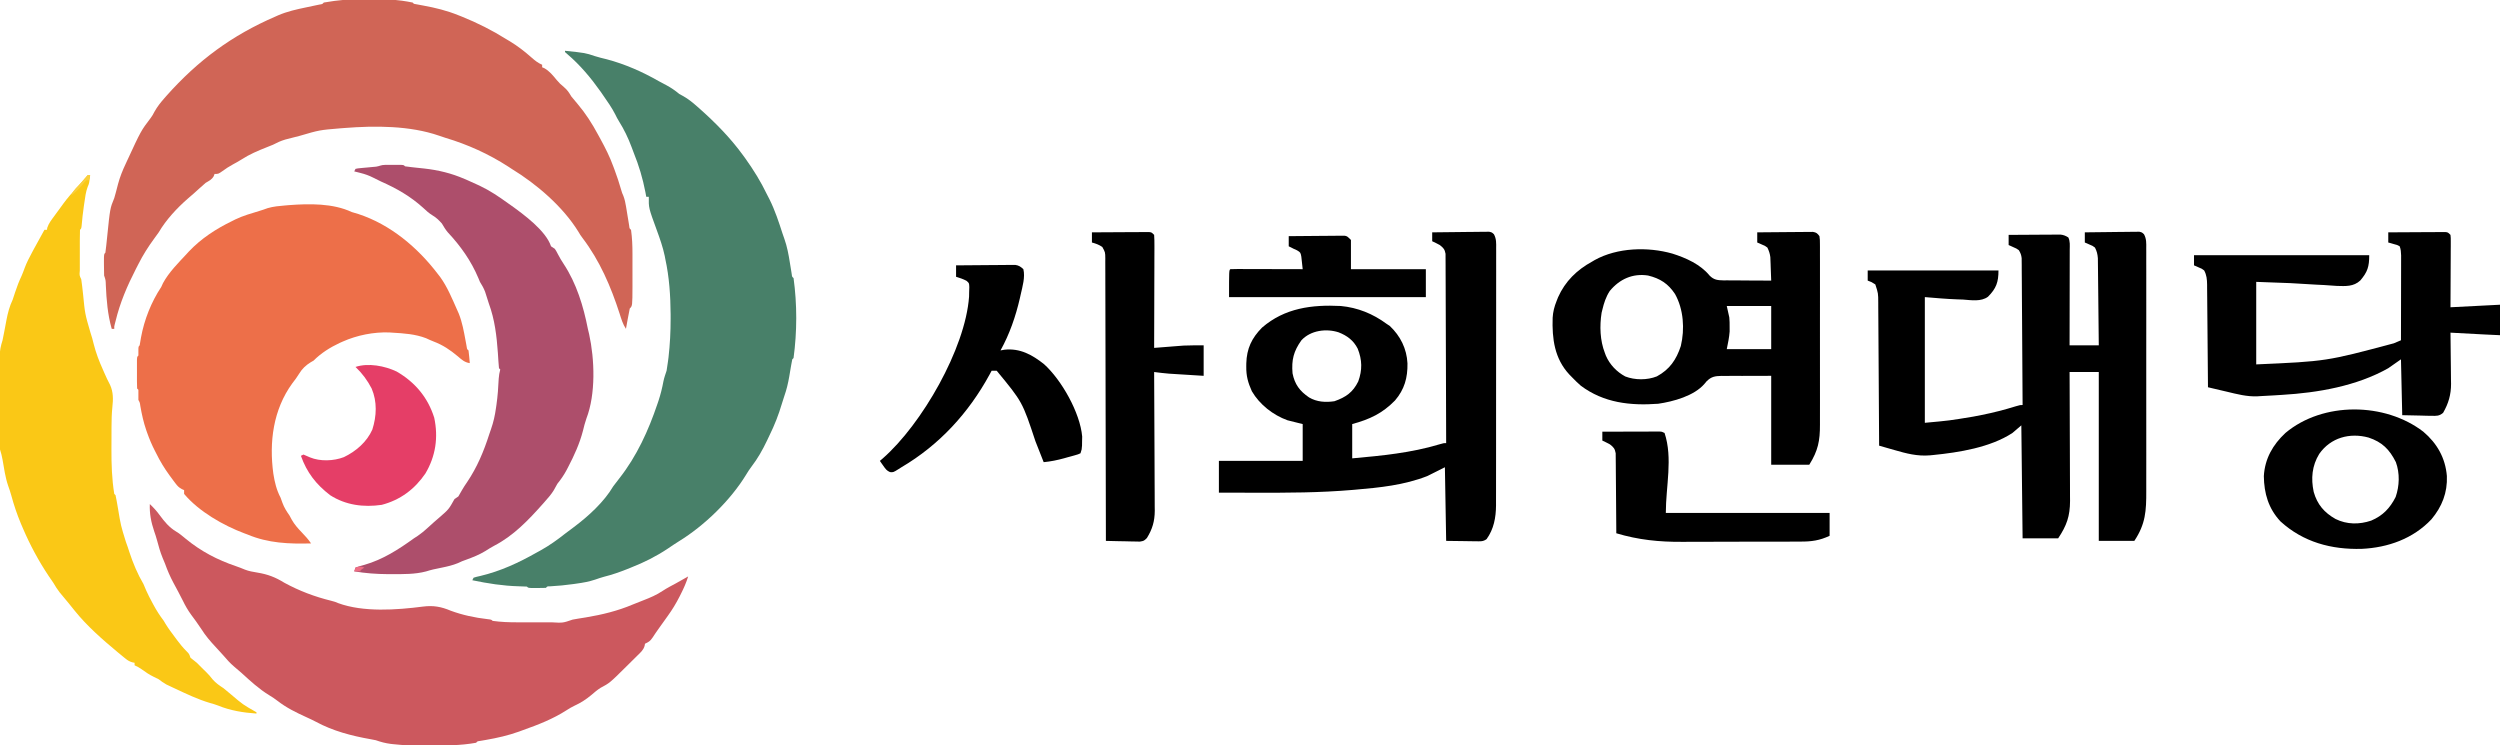 <?xml version="1.0" encoding="UTF-8"?>
<svg version="1.1" xmlns="http://www.w3.org/2000/svg" width="1969" height="587">
<path d="M0 0 C0.33 0.33 0.66 0.66 1 1 C3.456 1.496 5.907 1.948 8.375 2.375 C17.883 4.092 27.032 6.363 36 10 C37.286 10.505 37.286 10.505 38.598 11.02 C50.91 15.974 62.771 21.925 74 29 C74.856 29.508 75.712 30.016 76.594 30.539 C82.757 34.276 88.197 38.508 93.585 43.268 C96.254 45.612 98.705 47.626 102 49 C102 49.66 102 50.32 102 51 C102.835 51.34 102.835 51.34 103.688 51.688 C107.747 53.991 110.519 57.408 113.438 61 C115.343 63.231 116.878 64.793 119.125 66.562 C121.989 68.991 123.101 70.828 125 74 C126.575 75.941 128.182 77.856 129.812 79.75 C136.231 87.326 141.319 95.269 146 104 C146.649 105.184 147.299 106.367 147.949 107.551 C151.772 114.554 155.285 121.481 158 129 C158.336 129.892 158.673 130.784 159.02 131.703 C160.989 136.985 162.747 142.288 164.289 147.711 C164.967 150.03 164.967 150.03 165.98 152.3 C167.02 155.053 167.565 157.583 168.035 160.484 C168.205 161.501 168.374 162.519 168.549 163.566 C168.718 164.617 168.888 165.668 169.062 166.75 C169.404 168.85 169.749 170.949 170.098 173.047 C170.247 173.973 170.397 174.9 170.551 175.854 C170.79 177.972 170.79 177.972 172 179 C172.893 185.35 173.148 191.564 173.133 197.969 C173.134 199.349 173.134 199.349 173.136 200.758 C173.136 202.691 173.135 204.623 173.13 206.556 C173.125 209.492 173.13 212.428 173.137 215.363 C173.136 217.253 173.135 219.142 173.133 221.031 C173.135 221.897 173.137 222.763 173.139 223.655 C173.081 238.919 173.081 238.919 171 241 C170.437 243.685 169.919 246.363 169.438 249.062 C169.299 249.821 169.16 250.58 169.018 251.361 C168.675 253.24 168.337 255.12 168 257 C165.489 253.234 164.366 249.274 163 245 C156.142 223.715 147.367 203.312 133.762 185.402 C132 183 132 183 130.59 180.582 C118.374 160.742 97.655 142.994 78 131 C77.085 130.398 76.17 129.796 75.227 129.176 C59.986 119.316 43.291 111.773 25.915 106.588 C24.187 106.057 22.478 105.462 20.773 104.859 C-2.304 96.869 -29.595 96.93 -53.688 98.812 C-54.814 98.9 -55.941 98.988 -57.102 99.078 C-73.399 100.43 -73.399 100.43 -89 105 C-92.758 106.019 -96.531 106.961 -100.309 107.902 C-103.826 108.948 -106.765 110.293 -110 112 C-111.595 112.667 -113.199 113.314 -114.812 113.938 C-121.881 116.735 -128.577 119.562 -134.965 123.715 C-137.119 125.075 -139.321 126.29 -141.562 127.5 C-144.502 129.099 -147.195 130.81 -149.875 132.812 C-153 135 -153 135 -156 135 C-156.227 135.598 -156.454 136.196 -156.688 136.812 C-158.358 139.596 -160.224 140.337 -163 142 C-164.637 143.378 -166.241 144.798 -167.812 146.25 C-170.808 149.002 -173.819 151.701 -176.938 154.312 C-185.614 161.86 -194.191 171.09 -200 181 C-201.165 182.624 -202.33 184.247 -203.514 185.857 C-208.26 192.319 -212.39 198.826 -216 206 C-216.643 207.249 -217.286 208.498 -217.93 209.746 C-224.79 223.152 -230.485 236.329 -234 251 C-234.2 251.761 -234.4 252.521 -234.605 253.305 C-235.076 255.035 -235.076 255.035 -235 257 C-235.66 257 -236.32 257 -237 257 C-240.215 245.746 -241.157 234.107 -241.658 222.459 C-241.771 218.602 -241.771 218.602 -243 215 C-243.098 212.136 -243.139 209.301 -243.125 206.438 C-243.129 205.644 -243.133 204.851 -243.137 204.033 C-243.127 198.127 -243.127 198.127 -242 197 C-241.724 195.134 -241.508 193.259 -241.316 191.383 C-241.193 190.218 -241.07 189.052 -240.943 187.852 C-240.818 186.622 -240.692 185.392 -240.562 184.125 C-238.302 162.026 -238.302 162.026 -235 154 C-234.592 152.638 -234.208 151.268 -233.852 149.891 C-233.65 149.135 -233.449 148.38 -233.242 147.602 C-232.835 146.05 -232.431 144.498 -232.031 142.945 C-230.531 137.343 -228.477 132.238 -226 127 C-225.617 126.17 -225.234 125.341 -224.839 124.486 C-213.956 100.97 -213.956 100.97 -206.273 90.863 C-204.828 88.813 -204.828 88.813 -203.191 85.707 C-201.029 81.892 -198.451 78.663 -195.562 75.375 C-195.014 74.748 -194.465 74.121 -193.9 73.476 C-169.071 45.569 -142.338 25.824 -108 11 C-106.972 10.539 -106.972 10.539 -105.924 10.07 C-98.784 7.013 -91.525 5.382 -83.938 3.812 C-81.508 3.301 -79.08 2.787 -76.652 2.27 C-75.59 2.049 -74.528 1.828 -73.433 1.601 C-71.067 1.239 -71.067 1.239 -70 0 C-48.206 -3.813 -21.75 -4.441 0 0 Z " fill="#D06556" transform="translate(325,2)"/>
<path d="M0 0 C16.072 1.695 16.072 1.695 23.418 4.168 C26.536 5.173 29.692 5.911 32.875 6.688 C47.379 10.534 61 16.564 74 24 C75.999 25.065 77.999 26.127 80 27.188 C83.658 29.18 86.794 31.329 90 34 C91.06 34.581 92.119 35.163 93.211 35.762 C97.162 37.993 100.48 40.694 103.875 43.688 C104.512 44.246 105.149 44.805 105.806 45.381 C118.397 56.573 130.068 68.373 140 82 C140.652 82.892 141.305 83.784 141.977 84.703 C148.43 93.744 154.2 102.981 159 113 C159.686 114.334 160.374 115.667 161.062 117 C165.377 125.681 168.386 134.852 171.356 144.059 C171.799 145.395 172.264 146.724 172.745 148.046 C174.965 154.262 176.094 160.492 177.125 167 C177.457 169.063 177.793 171.126 178.133 173.188 C178.348 174.539 178.348 174.539 178.567 175.918 C178.797 177.98 178.797 177.98 180 179 C182.85 199.678 182.81 221.314 180 242 C179.67 242.33 179.34 242.66 179 243 C178.669 244.523 178.389 246.057 178.133 247.594 C177.969 248.542 177.805 249.491 177.637 250.469 C177.301 252.458 176.968 254.447 176.637 256.438 C175.711 261.777 174.55 266.81 172.736 271.918 C172.033 273.906 171.415 275.898 170.824 277.922 C168.222 286.686 165.067 294.789 161 303 C160.372 304.325 159.746 305.65 159.121 306.977 C155.584 314.383 151.818 321.086 146.797 327.625 C145.228 329.698 143.879 331.763 142.562 334 C130.235 354.15 109.768 373.99 89.816 386.25 C86.821 388.111 83.914 390.077 81 392.062 C71.775 398.22 62.309 402.941 52 407 C50.924 407.434 49.847 407.869 48.738 408.316 C42.837 410.656 36.991 412.696 30.828 414.227 C28.422 414.885 26.13 415.654 23.781 416.484 C18.991 418.099 14.247 418.936 9.25 419.625 C8.384 419.751 7.518 419.876 6.626 420.005 C0.504 420.866 -5.587 421.46 -11.762 421.789 C-13.97 421.757 -13.97 421.757 -15 423 C-17.332 423.099 -19.666 423.13 -22 423.125 C-23.279 423.128 -24.558 423.13 -25.875 423.133 C-29 423 -29 423 -30 422 C-32.146 421.904 -34.293 421.815 -36.441 421.76 C-48.91 421.433 -60.807 419.54 -73 417 C-72.67 416.34 -72.34 415.68 -72 415 C-69.699 414.289 -69.699 414.289 -66.688 413.625 C-50.639 409.802 -36.292 403.119 -22 395 C-21.047 394.479 -20.095 393.958 -19.113 393.422 C-12.249 389.582 -6.098 385.204 0.047 380.332 C2.33 378.529 4.632 376.812 7 375.125 C18.434 366.556 30.731 355.348 38 343 C39.625 340.833 41.263 338.69 42.938 336.562 C56.526 319.266 65.746 299.005 72.75 278.25 C73.044 277.387 73.337 276.524 73.64 275.635 C75.322 270.541 76.564 265.511 77.54 260.237 C78.122 257.405 79.084 254.74 80 252 C80.411 249.655 80.762 247.299 81.062 244.938 C81.296 243.157 81.296 243.157 81.535 241.34 C82.679 231.258 83.195 221.206 83.188 211.062 C83.187 209.902 83.186 208.741 83.185 207.545 C83.083 192.963 82.128 178.275 79 164 C78.774 162.797 78.774 162.797 78.543 161.57 C77.067 154.584 74.673 147.785 72.215 141.09 C65.86 123.72 65.86 123.72 66 115 C65.34 115 64.68 115 64 115 C63.671 113.221 63.671 113.221 63.336 111.406 C61.212 100.396 58.212 90.389 54 80 C53.472 78.607 52.949 77.212 52.43 75.816 C49.737 68.595 46.557 62.002 42.465 55.457 C41 53 41 53 39.547 50.055 C36.85 44.728 33.382 39.91 30 35 C29.07 33.648 29.07 33.648 28.121 32.27 C20.421 21.386 11.934 11.223 1.766 2.574 C0.892 1.795 0.892 1.795 0 1 C0 0.67 0 0.34 0 0 Z " fill="#488069" transform="translate(445,40)"/>
<path d="M0 0 C1.748 0.528 3.498 1.048 5.25 1.562 C30.593 9.883 52.04 27.996 68 49 C68.535 49.684 69.07 50.369 69.621 51.074 C75.317 58.931 79.07 68.174 83 77 C83.437 77.981 83.874 78.962 84.324 79.973 C87.085 86.857 88.348 94.094 89.695 101.361 C89.851 102.204 90.007 103.046 90.168 103.914 C90.305 104.677 90.442 105.439 90.583 106.225 C90.839 108.015 90.839 108.015 92 109 C92.233 110.682 92.413 112.371 92.562 114.062 C92.688 115.441 92.688 115.441 92.816 116.848 C92.877 117.558 92.938 118.268 93 119 C88.938 118.437 86.684 116.305 83.625 113.688 C77.465 108.545 71.939 104.788 64.438 101.941 C62.444 101.171 60.495 100.288 58.562 99.375 C50.12 96.116 40.971 95.511 32 95 C30.838 94.919 30.838 94.919 29.652 94.836 C17.408 94.374 4.15 97.022 -7 102 C-8.255 102.555 -8.255 102.555 -9.535 103.121 C-17.046 106.662 -24.137 111.087 -30 117 C-30.784 117.454 -31.567 117.907 -32.375 118.375 C-36.196 120.74 -39.097 123.493 -41.414 127.359 C-43.025 130.041 -44.829 132.408 -46.75 134.875 C-61.847 155.633 -65.131 181.179 -61.702 206.171 C-60.627 212.921 -59.208 218.904 -56 225 C-55.496 226.324 -55.013 227.657 -54.562 229 C-53.199 232.744 -51.296 235.73 -49 239 C-48.413 240.087 -47.827 241.173 -47.223 242.293 C-45.068 246.101 -42.399 249.113 -39.375 252.25 C-36.7 255.065 -34.164 257.754 -32 261 C-49.398 261.463 -65.766 260.838 -82 254 C-82.802 253.704 -83.604 253.407 -84.43 253.102 C-101.039 246.893 -120.44 235.827 -132 222 C-132 221.01 -132 220.02 -132 219 C-132.602 218.738 -133.204 218.476 -133.825 218.207 C-136.146 216.919 -137.221 215.797 -138.805 213.691 C-139.303 213.032 -139.801 212.373 -140.314 211.693 C-140.829 210.99 -141.344 210.287 -141.875 209.562 C-142.675 208.483 -142.675 208.483 -143.49 207.381 C-147.53 201.838 -150.99 196.168 -154 190 C-154.309 189.404 -154.617 188.808 -154.935 188.194 C-157.326 183.544 -159.329 178.869 -161.062 173.938 C-161.319 173.212 -161.576 172.487 -161.841 171.74 C-163.963 165.535 -165.328 159.331 -166.457 152.879 C-166.851 150.071 -166.851 150.071 -168 148 C-168.044 146.647 -168.039 145.291 -168 143.938 C-168 142.638 -168 141.339 -168 140 C-168.33 139.67 -168.66 139.34 -169 139 C-169.1 137.158 -169.131 135.313 -169.133 133.469 C-169.134 132.349 -169.135 131.228 -169.137 130.074 C-169.133 128.895 -169.129 127.715 -169.125 126.5 C-169.129 125.321 -169.133 124.141 -169.137 122.926 C-169.135 121.806 -169.134 120.685 -169.133 119.531 C-169.132 118.495 -169.131 117.46 -169.129 116.393 C-169 114 -169 114 -168 113 C-168 111.845 -168 110.69 -168 109.5 C-168 106 -168 106 -167 105 C-166.628 102.92 -166.278 100.836 -165.938 98.75 C-163.356 84.713 -157.866 70.887 -150 59 C-149.546 58.01 -149.093 57.02 -148.625 56 C-143.966 47.399 -136.618 40.127 -130 33 C-129.461 32.407 -128.922 31.814 -128.367 31.203 C-118.477 20.766 -106.842 13.228 -94 7 C-92.821 6.404 -92.821 6.404 -91.617 5.797 C-85.583 2.906 -79.159 1.079 -72.77 -0.852 C-70.551 -1.528 -68.344 -2.25 -66.176 -3.074 C-61.623 -4.401 -57.09 -4.787 -52.375 -5.188 C-51.364 -5.274 -50.353 -5.36 -49.311 -5.448 C-33.358 -6.65 -14.69 -6.944 0 0 Z " fill="#ED6F49" transform="translate(277,167)"/>
<path d="M0 0 C2.962 2.788 5.488 5.577 7.875 8.875 C11.408 13.68 15.225 18.338 20.387 21.43 C23.265 23.159 25.688 25.144 28.25 27.312 C40.254 37.207 53.219 43.974 67.906 48.945 C70.288 49.757 72.564 50.642 74.875 51.625 C78.084 52.874 81.304 53.418 84.697 53.968 C92.857 55.298 98.904 57.618 106 62 C117.695 68.369 129.853 72.977 142.758 76.141 C146 77 146 77 148.309 78.008 C168.182 85.334 194.479 83.407 215.062 80.75 C223.223 79.709 229.339 80.778 237 84 C246.305 87.439 256.022 89.489 265.875 90.625 C269 91 269 91 270 92 C276.506 92.922 282.879 93.147 289.441 93.133 C290.409 93.134 291.376 93.135 292.372 93.136 C294.403 93.136 296.434 93.135 298.466 93.13 C301.557 93.125 304.649 93.13 307.74 93.137 C309.724 93.136 311.708 93.135 313.691 93.133 C314.606 93.135 315.521 93.137 316.464 93.139 C325.292 93.652 325.292 93.652 333 91 C334.502 90.692 336.015 90.436 337.531 90.203 C338.479 90.052 339.427 89.9 340.404 89.744 C341.425 89.581 342.447 89.418 343.5 89.25 C356.23 87.126 368.492 84.153 380.406 79.094 C383.124 77.948 385.872 76.895 388.625 75.838 C394.057 73.732 399.201 71.566 404.043 68.285 C407.358 66.109 410.879 64.306 414.367 62.426 C417.61 60.67 420.807 58.845 424 57 C422.516 61.868 420.533 66.285 418.25 70.812 C417.891 71.524 417.533 72.235 417.164 72.968 C414.456 78.261 411.493 83.185 408 88 C407.181 89.147 406.364 90.294 405.547 91.441 C404.236 93.282 402.923 95.121 401.602 96.954 C399.609 99.721 397.684 102.489 395.832 105.355 C393.934 108.096 392.879 108.61 390 110 C389.841 110.863 389.841 110.863 389.678 111.743 C388.699 115.003 386.745 116.609 384.336 118.992 C383.866 119.461 383.395 119.929 382.911 120.412 C381.914 121.402 380.913 122.388 379.91 123.372 C378.394 124.856 376.89 126.351 375.387 127.848 C362.24 140.889 362.24 140.889 355.004 144.742 C352.35 146.408 350.071 148.406 347.688 150.438 C343.432 154 339.35 156.583 334.324 158.895 C332.126 159.94 330.16 161.107 328.125 162.438 C317.55 169.237 305.801 173.83 294 178 C292.909 178.405 291.819 178.81 290.695 179.227 C282.153 182.273 273.717 184.187 264.793 185.744 C263.492 185.971 263.492 185.971 262.164 186.203 C261.385 186.334 260.606 186.464 259.803 186.599 C257.988 186.833 257.988 186.833 257 188 C244.585 190.25 231.949 190.217 219.375 190.25 C218.596 190.255 217.817 190.26 217.015 190.265 C208.532 190.31 200.16 190.071 191.727 189.109 C191.037 189.032 190.347 188.954 189.637 188.875 C185.544 188.356 181.882 187.37 178 186 C176.588 185.69 175.168 185.412 173.742 185.176 C158.871 182.55 144.102 178.684 130.742 171.434 C128.375 170.196 126.002 169.074 123.57 167.973 C115.211 164.172 107.534 160.44 100.273 154.766 C98.221 153.172 96.17 151.823 93.938 150.5 C86.016 145.66 79.141 139.331 72.312 133.09 C70.35 131.316 68.353 129.618 66.312 127.938 C63.229 125.312 60.634 122.419 58.02 119.332 C56.033 117.038 53.973 114.826 51.893 112.616 C47.705 108.147 43.852 103.689 40.598 98.48 C39.303 96.47 37.966 94.544 36.559 92.613 C35.896 91.704 35.896 91.704 35.221 90.777 C34.352 89.589 33.479 88.404 32.601 87.223 C30.017 83.672 27.939 80.088 26.036 76.131 C24.921 73.837 23.734 71.591 22.527 69.344 C22.103 68.548 21.678 67.753 21.24 66.934 C20.371 65.31 19.498 63.687 18.623 62.066 C15.997 57.133 13.87 52.266 12 47 C11.339 45.394 10.673 43.789 10 42.188 C8.21 37.749 6.915 33.286 5.719 28.656 C5.055 26.203 4.281 23.834 3.438 21.438 C1.04 14.384 -0.324 7.455 0 0 Z " fill="#CC585E" transform="translate(118,397)"/>
<path d="M0 0 C6.354 -0.101 12.707 -0.171 19.061 -0.22 C21.223 -0.24 23.386 -0.267 25.548 -0.302 C28.653 -0.35 31.758 -0.373 34.863 -0.391 C35.832 -0.411 36.801 -0.432 37.799 -0.453 C39.15 -0.454 39.15 -0.454 40.529 -0.454 C41.321 -0.463 42.114 -0.472 42.931 -0.481 C45 0 45 0 46.606 1.488 C48.624 5.124 48.414 8.625 48.381 12.676 C48.386 13.562 48.39 14.447 48.395 15.359 C48.407 18.331 48.398 21.303 48.388 24.275 C48.392 26.404 48.398 28.533 48.404 30.662 C48.418 36.452 48.412 42.241 48.403 48.031 C48.395 54.093 48.402 60.154 48.407 66.216 C48.413 76.405 48.405 86.593 48.391 96.782 C48.375 108.545 48.38 120.308 48.397 132.071 C48.41 142.175 48.412 152.28 48.404 162.384 C48.4 168.417 48.399 174.449 48.409 180.481 C48.418 186.161 48.411 191.84 48.394 197.52 C48.39 199.599 48.391 201.677 48.398 203.756 C48.443 219.293 47.913 229.631 39 243 C29.76 243 20.52 243 11 243 C11 199.11 11 155.22 11 110 C3.41 110 -4.18 110 -12 110 C-11.976 114.904 -11.976 114.904 -11.952 119.907 C-11.903 130.74 -11.869 141.572 -11.845 152.405 C-11.829 158.969 -11.808 165.533 -11.774 172.098 C-11.741 178.439 -11.723 184.78 -11.715 191.121 C-11.71 193.534 -11.699 195.947 -11.683 198.36 C-11.661 201.753 -11.658 205.146 -11.659 208.54 C-11.649 209.525 -11.638 210.511 -11.627 211.526 C-11.679 223.548 -14.22 230.83 -21 241 C-30.24 241 -39.48 241 -49 241 C-49.33 211.63 -49.66 182.26 -50 152 C-52.31 153.98 -54.62 155.96 -57 158 C-74.406 169.422 -99.168 173.359 -119.438 175.375 C-120.283 175.46 -121.128 175.545 -121.999 175.632 C-131.926 176.464 -140.51 174.182 -150 171.438 C-151.156 171.108 -152.313 170.779 -153.504 170.439 C-156.337 169.632 -159.169 168.818 -162 168 C-162.003 167.382 -162.007 166.764 -162.01 166.127 C-162.091 151.078 -162.183 136.03 -162.288 120.982 C-162.338 113.704 -162.384 106.427 -162.422 99.149 C-162.455 92.805 -162.495 86.461 -162.543 80.118 C-162.568 76.759 -162.59 73.401 -162.603 70.043 C-162.62 66.291 -162.649 62.54 -162.681 58.789 C-162.684 57.124 -162.684 57.124 -162.688 55.425 C-162.718 47.998 -162.718 47.998 -165 41 C-168.001 39.082 -168.001 39.082 -171 38 C-171 35.36 -171 32.72 -171 30 C-137.01 30 -103.02 30 -68 30 C-68 39.286 -69.766 44.164 -76.252 50.706 C-81.741 54.768 -89.462 53.402 -95.875 52.938 C-97.462 52.876 -99.049 52.82 -100.637 52.771 C-109.116 52.466 -117.541 51.705 -126 51 C-126 83.67 -126 116.34 -126 150 C-106.785 148.263 -106.785 148.263 -87.893 145.133 C-85.67 144.684 -83.444 144.256 -81.217 143.83 C-72.069 142.042 -63.197 139.714 -54.292 136.964 C-51 136 -51 136 -49 136 C-49.084 120.684 -49.179 105.368 -49.288 90.051 C-49.338 82.94 -49.384 75.828 -49.422 68.717 C-49.458 61.857 -49.505 54.997 -49.558 48.137 C-49.577 45.517 -49.592 42.896 -49.603 40.276 C-49.62 36.613 -49.649 32.949 -49.681 29.286 C-49.683 28.197 -49.685 27.108 -49.688 25.986 C-49.699 24.988 -49.71 23.989 -49.722 22.961 C-49.727 22.094 -49.733 21.228 -49.738 20.335 C-50.024 17.782 -50.644 16.172 -52 14 C-53.927 12.676 -53.927 12.676 -56.125 11.75 C-56.849 11.415 -57.574 11.08 -58.32 10.734 C-58.875 10.492 -59.429 10.25 -60 10 C-60 7.36 -60 4.72 -60 2 C-53.949 1.951 -47.899 1.914 -41.848 1.89 C-39.79 1.88 -37.732 1.866 -35.673 1.849 C-32.714 1.825 -29.756 1.814 -26.797 1.805 C-25.877 1.794 -24.957 1.784 -24.009 1.773 C-23.149 1.773 -22.288 1.773 -21.401 1.773 C-20.269 1.766 -20.269 1.766 -19.113 1.759 C-16.671 2.037 -15.082 2.706 -13 4 C-11.441 7.118 -11.87 10.425 -11.886 13.846 C-11.886 14.656 -11.886 15.466 -11.886 16.3 C-11.887 18.984 -11.895 21.668 -11.902 24.352 C-11.904 26.21 -11.906 28.068 -11.907 29.926 C-11.91 34.821 -11.92 39.717 -11.931 44.613 C-11.942 49.607 -11.946 54.6 -11.951 59.594 C-11.962 69.396 -11.979 79.198 -12 89 C-4.41 89 3.18 89 11 89 C10.914 79.699 10.821 70.397 10.712 61.096 C10.663 56.777 10.616 52.458 10.578 48.139 C10.541 43.97 10.495 39.801 10.442 35.631 C10.423 34.042 10.408 32.452 10.397 30.863 C10.38 28.634 10.351 26.406 10.319 24.177 C10.299 22.275 10.299 22.275 10.278 20.335 C10.008 17.101 9.48 14.871 8 12 C6.093 10.567 6.093 10.567 3.875 9.688 C2.788 9.198 2.788 9.198 1.68 8.699 C0.848 8.353 0.848 8.353 0 8 C0 5.36 0 2.72 0 0 Z " fill="#000000" transform="translate(1642,183)"/>
<path d="M0 0 C0.66 0 1.32 0 2 0 C1.241 6.455 1.241 6.455 0.059 9.133 C-1.454 13.23 -1.956 17.375 -2.562 21.688 C-2.688 22.535 -2.814 23.383 -2.943 24.256 C-3.708 29.52 -4.295 34.776 -4.734 40.077 C-5 42 -5 42 -6 43 C-6.101 45.8 -6.14 48.575 -6.133 51.375 C-6.134 52.215 -6.135 53.054 -6.136 53.919 C-6.136 55.698 -6.135 57.477 -6.13 59.256 C-6.125 61.988 -6.13 64.721 -6.137 67.453 C-6.136 69.177 -6.135 70.901 -6.133 72.625 C-6.135 73.448 -6.137 74.271 -6.139 75.119 C-6.486 78.864 -6.486 78.864 -5 82 C-4.725 83.72 -4.508 85.449 -4.316 87.18 C-4.193 88.255 -4.07 89.33 -3.943 90.438 C-3.818 91.572 -3.692 92.706 -3.562 93.875 C-2.079 109.077 -2.079 109.077 2.156 123.656 C3.289 126.803 4.058 130.008 4.875 133.25 C6.638 140.136 9.08 146.527 12 153 C12.364 153.835 12.727 154.671 13.102 155.531 C14.531 158.804 15.989 161.98 17.688 165.125 C20.274 170.792 20.202 176.485 19.51 182.551 C18.975 187.775 18.839 192.939 18.832 198.188 C18.829 199.129 18.825 200.071 18.822 201.042 C18.817 203.025 18.815 205.008 18.815 206.992 C18.813 209.965 18.794 212.937 18.775 215.91 C18.741 227.695 19.091 239.348 21 251 C21.33 251.33 21.66 251.66 22 252 C22.343 253.522 22.635 255.056 22.902 256.594 C23.071 257.543 23.239 258.491 23.412 259.469 C23.585 260.469 23.759 261.469 23.938 262.5 C26.153 275.878 26.153 275.878 30.156 288.785 C31.157 291.413 32.012 294.074 32.875 296.75 C35.809 305.609 39.27 313.959 44 322 C44.721 323.694 45.442 325.388 46.157 327.085 C47.574 330.305 49.215 333.399 50.875 336.5 C51.227 337.159 51.578 337.817 51.94 338.496 C54.339 342.928 56.944 346.984 60 351 C60.419 351.719 60.838 352.439 61.27 353.18 C63.587 356.957 66.216 360.459 68.875 364 C69.392 364.699 69.909 365.397 70.441 366.117 C72.773 369.23 75.059 372.058 77.82 374.812 C80 377 80 377 81 380 C82.64 381.366 84.311 382.695 86 384 C87.688 385.645 89.354 387.313 91 389 C91.825 389.804 92.65 390.609 93.5 391.438 C96 394 96 394 98.438 397.062 C101.093 400.107 103.644 401.78 107 404 C108.979 405.599 110.937 407.225 112.875 408.875 C122.296 416.901 122.296 416.901 133 423 C133 423.33 133 423.66 133 424 C122.772 423.317 112.425 421.654 102.906 417.742 C100.718 416.89 98.51 416.261 96.25 415.625 C86.788 412.819 77.918 408.552 69 404.375 C68.174 403.991 67.349 403.606 66.498 403.21 C65.715 402.839 64.932 402.468 64.125 402.086 C63.426 401.756 62.728 401.427 62.008 401.087 C59.83 399.908 57.96 398.508 56 397 C54.745 396.343 53.474 395.717 52.188 395.125 C48.687 393.43 45.658 391.422 42.543 389.105 C40.785 387.846 38.978 386.87 37 386 C37 385.34 37 384.68 37 384 C36.409 383.885 35.817 383.77 35.208 383.651 C32.848 382.955 31.572 382.126 29.672 380.586 C29.045 380.079 28.417 379.573 27.771 379.051 C26.771 378.222 26.771 378.222 25.75 377.375 C25.053 376.802 24.355 376.23 23.637 375.64 C11.665 365.689 -0.622 354.932 -10.375 342.75 C-11.128 341.814 -11.881 340.878 -12.656 339.914 C-13.43 338.952 -14.203 337.991 -15 337 C-17.349 334.167 -19.7 331.336 -22.055 328.508 C-23.931 326.089 -25.456 323.64 -27 321 C-28.182 319.267 -29.37 317.538 -30.562 315.812 C-38.531 303.896 -45.374 291.182 -51 278 C-51.513 276.799 -52.026 275.597 -52.555 274.359 C-55.6 267.065 -58.069 259.768 -60.133 252.125 C-60.843 249.565 -61.647 247.116 -62.562 244.625 C-64.86 237.972 -65.78 230.911 -67 224 C-67.523 221.205 -68.099 218.702 -69 216 C-69.101 213.497 -69.147 211.022 -69.145 208.519 C-69.149 207.759 -69.152 206.999 -69.155 206.216 C-69.165 203.702 -69.167 201.187 -69.168 198.672 C-69.171 196.922 -69.175 195.172 -69.178 193.421 C-69.184 189.75 -69.186 186.078 -69.185 182.406 C-69.185 177.711 -69.199 173.016 -69.216 168.32 C-69.227 164.704 -69.229 161.087 -69.229 157.47 C-69.23 155.739 -69.234 154.009 -69.242 152.279 C-69.252 149.852 -69.249 147.426 -69.243 144.999 C-69.249 144.29 -69.254 143.581 -69.26 142.851 C-69.231 138.251 -68.404 134.367 -67 130 C-66.579 128.037 -66.184 126.068 -65.816 124.094 C-65.611 123.02 -65.405 121.946 -65.193 120.84 C-64.773 118.614 -64.356 116.387 -63.943 114.16 C-62.827 108.366 -61.522 103.328 -59 98 C-58.33 96.05 -57.683 94.091 -57.062 92.125 C-55.623 87.719 -54.01 83.516 -52.027 79.328 C-51.151 77.341 -50.389 75.305 -49.652 73.262 C-48.005 68.82 -45.882 64.721 -43.625 60.562 C-43.229 59.823 -42.832 59.084 -42.424 58.323 C-39.665 53.188 -36.862 48.078 -34 43 C-33.34 43 -32.68 43 -32 43 C-31.932 42.479 -31.863 41.958 -31.793 41.422 C-30.644 37.912 -28.483 35.19 -26.312 32.25 C-25.856 31.624 -25.4 30.998 -24.93 30.353 C-24.026 29.114 -23.12 27.878 -22.21 26.645 C-21.237 25.322 -20.277 23.991 -19.32 22.656 C-15.912 17.958 -12.104 13.687 -8.184 9.41 C-6.249 7.275 -4.397 5.096 -2.562 2.875 C-1.717 1.926 -0.871 0.978 0 0 Z " fill="#FAC816" transform="translate(69,138)"/>
<path d="M0 0 C1.274 -0.002 1.274 -0.002 2.574 -0.004 C3.914 0.002 3.914 0.002 5.281 0.008 C6.175 0.004 7.068 0 7.988 -0.004 C8.838 -0.003 9.687 -0.001 10.562 0 C11.347 0.001 12.131 0.002 12.939 0.003 C14.781 0.133 14.781 0.133 15.781 1.133 C17.49 1.396 19.207 1.601 20.926 1.781 C21.996 1.9 23.067 2.018 24.17 2.141 C26.409 2.381 28.649 2.618 30.889 2.852 C42.109 4.105 52.431 6.619 62.781 11.133 C63.507 11.441 64.233 11.749 64.98 12.066 C67.264 13.055 69.524 14.085 71.781 15.133 C73.154 15.761 73.154 15.761 74.555 16.402 C82.581 20.226 89.616 24.927 96.781 30.133 C97.499 30.636 98.217 31.138 98.957 31.656 C109.334 39.09 126.656 51.758 130.781 64.133 C131.771 64.793 132.761 65.453 133.781 66.133 C135.027 68.086 135.027 68.086 136.219 70.383 C137.61 73.046 139.046 75.526 140.727 78.023 C150.784 93.243 156.321 111.353 159.781 129.133 C160.113 130.529 160.446 131.925 160.781 133.32 C165.149 153.173 166.082 180.502 158.625 199.777 C157.489 202.948 156.725 206.179 155.906 209.445 C153.249 219.639 149.077 228.766 144.219 238.07 C143.843 238.793 143.467 239.515 143.079 240.259 C140.954 244.241 138.631 247.618 135.781 251.133 C134.819 252.857 133.857 254.582 132.898 256.308 C130.896 259.58 128.38 262.392 125.844 265.258 C125.275 265.905 124.707 266.551 124.121 267.218 C112.941 279.809 101.081 292.189 85.941 299.992 C83.552 301.254 81.312 302.683 79.031 304.133 C74.218 307.054 69.241 309.042 63.957 310.957 C60.723 312.111 60.723 312.111 57.449 313.648 C53.267 315.341 49.188 316.297 44.781 317.195 C43.239 317.517 41.697 317.842 40.156 318.168 C39.41 318.325 38.664 318.483 37.895 318.645 C36.023 319.077 34.179 319.626 32.344 320.191 C23.633 322.493 14.612 322.325 5.656 322.32 C4.474 322.321 3.293 322.322 2.075 322.322 C-6.833 322.269 -15.437 321.639 -24.219 320.133 C-23.889 319.143 -23.559 318.153 -23.219 317.133 C-20.876 316.297 -18.619 315.631 -16.219 315.008 C-1.686 310.834 10.619 302.906 22.781 294.133 C23.791 293.475 24.8 292.818 25.84 292.141 C28.678 290.203 31.133 288.149 33.656 285.82 C36.717 283.012 39.798 280.254 42.969 277.57 C50.207 271.299 50.207 271.299 54.781 263.133 C55.771 262.473 56.761 261.813 57.781 261.133 C58.751 259.494 59.713 257.85 60.621 256.176 C61.861 253.992 63.234 251.952 64.656 249.883 C72.606 238.079 77.821 225.585 82.136 212.099 C82.587 210.725 83.058 209.358 83.544 207.996 C85.46 202.563 86.61 197.271 87.406 191.57 C87.595 190.28 87.595 190.28 87.787 188.963 C88.746 182.091 89.272 175.25 89.57 168.32 C89.741 165.742 90.15 163.61 90.781 161.133 C90.451 160.803 90.121 160.473 89.781 160.133 C89.588 158.397 89.457 156.654 89.352 154.91 C89.28 153.821 89.209 152.733 89.135 151.611 C89.06 150.443 88.984 149.274 88.906 148.07 C87.953 134.632 86.459 121.844 81.781 109.133 C80.797 106.067 79.818 102.999 78.844 99.93 C77.763 97.084 76.39 94.71 74.781 92.133 C74.369 91.143 73.956 90.153 73.531 89.133 C67.811 75.539 59.552 63.894 49.508 53.168 C47.63 50.955 46.254 48.629 44.781 46.133 C42.458 43.565 40.394 41.491 37.398 39.742 C34.671 38.065 32.593 36.217 30.281 34.008 C20.088 24.745 9.278 18.59 -3.198 13.061 C-5.284 12.103 -7.316 11.066 -9.355 10.012 C-12.576 8.383 -15.705 7.261 -19.219 6.383 C-20.168 6.14 -21.116 5.898 -22.094 5.648 C-22.795 5.478 -23.496 5.308 -24.219 5.133 C-23.889 4.473 -23.559 3.813 -23.219 3.133 C-21.469 2.738 -21.469 2.738 -19.219 2.535 C-18.012 2.416 -18.012 2.416 -16.781 2.295 C-15.936 2.221 -15.09 2.147 -14.219 2.07 C-12.552 1.917 -10.885 1.759 -9.219 1.598 C-8.476 1.532 -7.734 1.466 -6.969 1.398 C-4.273 0.989 -3.065 0.004 0 0 Z " fill="#AD4E6B" transform="translate(303.219,129.867)"/>
<path d="M0 0 C6.638 -0.101 13.277 -0.171 19.916 -0.22 C22.175 -0.24 24.434 -0.267 26.693 -0.302 C29.937 -0.35 33.181 -0.373 36.426 -0.391 C37.945 -0.422 37.945 -0.422 39.494 -0.453 C40.905 -0.454 40.905 -0.454 42.345 -0.454 C43.173 -0.463 44.002 -0.472 44.855 -0.481 C47 0 47 0 48.611 1.487 C50.624 5.128 50.41 8.636 50.374 12.69 C50.378 13.576 50.382 14.463 50.386 15.376 C50.396 18.354 50.384 21.33 50.372 24.307 C50.375 26.439 50.378 28.571 50.383 30.703 C50.393 36.501 50.383 42.299 50.37 48.097 C50.359 54.165 50.363 60.233 50.365 66.3 C50.366 76.498 50.355 86.695 50.336 96.892 C50.315 108.671 50.311 120.449 50.318 132.228 C50.323 143.563 50.318 154.897 50.307 166.231 C50.302 171.052 50.301 175.872 50.303 180.692 C50.305 186.377 50.297 192.062 50.281 197.747 C50.277 199.829 50.276 201.911 50.279 203.994 C50.282 206.845 50.273 209.697 50.261 212.548 C50.264 213.365 50.268 214.181 50.272 215.022 C50.2 224.625 48.546 233.67 42.86 241.587 C40.032 243.736 37.651 243.337 34.145 243.293 C32.934 243.285 31.723 243.278 30.476 243.27 C28.937 243.243 27.398 243.216 25.812 243.188 C20.924 243.126 16.036 243.064 11 243 C10.67 223.86 10.34 204.72 10 185 C5.38 187.31 0.76 189.62 -4 192 C-22.198 199.114 -41.343 201.035 -60.688 202.688 C-61.384 202.748 -62.08 202.809 -62.797 202.872 C-88.412 205.066 -114.123 205.146 -139.812 205.062 C-142.571 205.057 -145.329 205.053 -148.088 205.049 C-154.725 205.039 -161.363 205.019 -168 205 C-168 196.75 -168 188.5 -168 180 C-146.22 180 -124.44 180 -102 180 C-102 170.43 -102 160.86 -102 151 C-105.96 150.01 -109.92 149.02 -114 148 C-125.322 143.911 -135.92 135.631 -142.035 125.145 C-145.083 118.369 -146.534 113.102 -146.438 105.688 C-146.428 104.852 -146.419 104.017 -146.41 103.156 C-146.086 91.575 -142.172 83.255 -134 75 C-116.134 59.571 -94.778 56.852 -72 58 C-58.645 59.273 -46.75 64.099 -36 72 C-35.134 72.578 -34.267 73.155 -33.375 73.75 C-24.992 81.692 -20.055 91.665 -19.478 103.173 C-19.271 114.445 -21.83 123.738 -29.312 132.438 C-39.264 142.586 -49.124 147.216 -63 151 C-63 159.91 -63 168.82 -63 178 C-39.768 175.905 -16.719 173.71 5.711 166.953 C9 166 9 166 11 166 C10.963 146.251 10.903 126.501 10.816 106.752 C10.776 97.583 10.744 88.413 10.729 79.243 C10.716 71.252 10.689 63.261 10.645 55.269 C10.623 51.037 10.607 46.805 10.608 42.573 C10.609 38.59 10.591 34.608 10.559 30.625 C10.55 29.163 10.549 27.7 10.554 26.238 C10.561 24.242 10.541 22.247 10.519 20.252 C10.515 19.134 10.512 18.017 10.508 16.866 C9.88 13.321 8.788 12.208 6 10 C4.031 8.94 2.036 7.925 0 7 C0 4.69 0 2.38 0 0 Z M-103 85 C-109.167 93.634 -110.869 100.434 -110 111 C-108.293 119.706 -104.296 125.047 -97 130 C-90.898 133.634 -83.925 134.05 -77 133 C-68.022 129.871 -62.444 125.976 -58.25 117.438 C-54.977 108.436 -55.112 100.502 -58.68 91.582 C-62.004 85.08 -67.031 81.339 -73.758 78.723 C-83.505 75.581 -95.752 77.161 -103 85 Z " fill="#000000" transform="translate(1128,183)"/>
<path d="M0 0 C6.496 -0.076 12.992 -0.129 19.489 -0.165 C21.699 -0.18 23.91 -0.2 26.12 -0.226 C29.295 -0.263 32.47 -0.28 35.645 -0.293 C36.635 -0.308 37.626 -0.324 38.647 -0.34 C39.567 -0.34 40.488 -0.34 41.437 -0.341 C42.247 -0.347 43.058 -0.354 43.893 -0.361 C46.644 0.11 47.341 0.759 49 3 C49.378 5.871 49.378 5.871 49.381 9.444 C49.386 10.101 49.39 10.758 49.395 11.435 C49.407 13.641 49.398 15.847 49.388 18.053 C49.392 19.633 49.398 21.213 49.404 22.794 C49.418 27.092 49.412 31.389 49.403 35.687 C49.395 40.188 49.402 44.689 49.407 49.19 C49.413 56.757 49.405 64.324 49.391 71.891 C49.375 80.623 49.38 89.355 49.397 98.088 C49.41 105.591 49.412 113.094 49.404 120.598 C49.4 125.076 49.399 129.554 49.409 134.033 C49.418 138.251 49.411 142.469 49.394 146.687 C49.39 148.229 49.391 149.771 49.398 151.314 C49.448 164.191 47.92 171.927 41 183 C31.1 183 21.2 183 11 183 C11 159.9 11 136.8 11 113 C3.389 113.021 -4.221 113.041 -12.062 113.062 C-15.648 113.045 -15.648 113.045 -19.305 113.028 C-21.215 113.048 -23.125 113.071 -25.035 113.098 C-26.014 113.083 -26.993 113.069 -28.002 113.055 C-33.251 113.162 -36.201 113.603 -39.975 117.413 C-40.487 118.028 -40.999 118.643 -41.526 119.277 C-49.686 128.819 -66.042 133.247 -78 135 C-99.934 136.64 -120.947 134.305 -138.98 120.762 C-141.447 118.602 -143.742 116.375 -146 114 C-146.666 113.318 -147.333 112.636 -148.02 111.934 C-159.718 99.348 -161.657 83.756 -161.132 67.252 C-160.855 62.516 -159.771 58.38 -158 54 C-157.621 53.041 -157.242 52.082 -156.852 51.094 C-151.243 38.516 -142.025 29.567 -130 23 C-129.348 22.615 -128.695 22.229 -128.023 21.832 C-110.216 11.943 -86.125 11.237 -66.836 16.738 C-56.16 20.109 -44.702 25.212 -37.507 34.069 C-34.08 37.497 -31.181 37.73 -26.459 37.832 C-25.506 37.823 -24.553 37.814 -23.57 37.805 C-22.58 37.818 -21.59 37.832 -20.569 37.846 C-17.421 37.883 -14.274 37.88 -11.125 37.875 C-8.984 37.893 -6.844 37.914 -4.703 37.938 C0.531 37.989 5.765 38.008 11 38 C10.89 34.604 10.759 31.208 10.625 27.812 C10.579 26.373 10.579 26.373 10.531 24.904 C10.493 23.973 10.454 23.042 10.414 22.082 C10.383 21.228 10.351 20.375 10.319 19.495 C9.962 16.704 9.223 14.53 8 12 C6.093 10.567 6.093 10.567 3.875 9.688 C2.788 9.198 2.788 9.198 1.68 8.699 C0.848 8.353 0.848 8.353 0 8 C0 5.36 0 2.72 0 0 Z M-116.156 46.172 C-119.174 50.801 -120.73 55.654 -122 61 C-122.191 61.764 -122.382 62.529 -122.578 63.316 C-124.218 73.749 -123.843 85.135 -120 95 C-119.733 95.713 -119.466 96.426 -119.191 97.16 C-116.145 104.186 -110.681 109.886 -103.938 113.5 C-96.333 116.452 -86.64 116.471 -79.062 113.438 C-68.987 107.964 -63.755 100.37 -60.188 89.531 C-56.98 76.168 -58.005 60.645 -64.75 48.562 C-70.155 40.409 -76.465 36.309 -86 34 C-98.126 32.144 -108.446 36.841 -116.156 46.172 Z M-24 58 C-23.34 60.97 -22.68 63.94 -22 67 C-21.734 70.809 -21.734 70.809 -21.75 74.438 C-21.745 75.632 -21.74 76.827 -21.734 78.059 C-22.051 82.756 -23.077 87.383 -24 92 C-12.45 92 -0.9 92 11 92 C11 80.78 11 69.56 11 58 C-0.55 58 -12.1 58 -24 58 Z " fill="#000000" transform="translate(1384,183)"/>
<path d="M0 0 C6.657 -0.051 13.314 -0.086 19.971 -0.11 C22.237 -0.12 24.503 -0.134 26.769 -0.151 C30.02 -0.175 33.272 -0.186 36.523 -0.195 C38.05 -0.211 38.05 -0.211 39.608 -0.227 C40.548 -0.227 41.489 -0.227 42.458 -0.227 C43.289 -0.231 44.12 -0.236 44.975 -0.241 C47 0 47 0 49 2 C49.241 4.404 49.241 4.404 49.227 7.459 C49.227 9.171 49.227 9.171 49.227 10.917 C49.216 12.154 49.206 13.39 49.195 14.664 C49.192 15.926 49.19 17.189 49.187 18.489 C49.177 21.846 49.159 25.203 49.137 28.56 C49.117 31.986 49.108 35.411 49.098 38.836 C49.077 45.557 49.038 52.278 49 59 C61.87 58.34 74.74 57.68 88 57 C88 64.92 88 72.84 88 81 C84.906 80.856 81.812 80.711 78.625 80.562 C77.693 80.519 76.76 80.476 75.799 80.432 C66.863 80.01 57.932 79.504 49 79 C49.009 79.589 49.018 80.179 49.027 80.786 C49.116 86.968 49.176 93.149 49.22 99.331 C49.24 101.632 49.267 103.934 49.302 106.235 C49.351 109.559 49.373 112.883 49.391 116.207 C49.422 117.73 49.422 117.73 49.453 119.283 C49.456 127.822 47.44 134.757 43.185 142.157 C40.102 144.758 38.039 144.573 34.047 144.488 C32.839 144.476 31.631 144.463 30.386 144.45 C28.856 144.405 27.326 144.359 25.75 144.312 C18.449 144.158 18.449 144.158 11 144 C10.67 129.48 10.34 114.96 10 100 C6.7 102.31 3.4 104.62 0 107 C-24.928 121.077 -55.407 126.33 -83.676 128.005 C-85.697 128.126 -87.716 128.255 -89.736 128.387 C-93.492 128.62 -97.24 128.849 -101 129 C-101.697 129.048 -102.395 129.096 -103.113 129.145 C-111.378 129.486 -119.154 127.409 -127.125 125.5 C-128.573 125.162 -130.021 124.825 -131.469 124.488 C-134.982 123.67 -138.492 122.839 -142 122 C-142.008 120.921 -142.016 119.842 -142.025 118.731 C-142.102 108.563 -142.19 98.396 -142.288 88.229 C-142.337 83.002 -142.384 77.775 -142.422 72.548 C-142.459 67.503 -142.505 62.459 -142.558 57.414 C-142.577 55.49 -142.592 53.565 -142.603 51.641 C-142.62 48.945 -142.649 46.25 -142.681 43.554 C-142.683 42.758 -142.685 41.963 -142.688 41.143 C-142.75 37.018 -143.03 33.667 -145 30 C-146.907 28.567 -146.907 28.567 -149.125 27.688 C-149.849 27.361 -150.574 27.035 -151.32 26.699 C-151.875 26.468 -152.429 26.238 -153 26 C-153 23.36 -153 20.72 -153 18 C-107.46 18 -61.92 18 -15 18 C-15 27.063 -16.305 31.163 -22.027 37.902 C-27.341 42.857 -33.585 42.389 -40.486 42.188 C-43.829 42.009 -47.162 41.757 -50.5 41.5 C-52.678 41.385 -54.856 41.277 -57.035 41.176 C-63.693 40.839 -70.347 40.419 -77 40 C-85.91 39.67 -94.82 39.34 -104 39 C-104 60.45 -104 81.9 -104 104 C-48.757 101.572 -48.757 101.572 4.338 87.398 C5.403 86.949 6.468 86.5 7.565 86.037 C8.369 85.695 9.172 85.352 10 85 C10.023 75.942 10.041 66.884 10.052 57.827 C10.057 53.621 10.064 49.415 10.075 45.209 C10.086 41.15 10.092 37.091 10.095 33.032 C10.097 31.484 10.1 29.935 10.106 28.387 C10.113 26.218 10.114 24.049 10.114 21.88 C10.116 20.645 10.118 19.411 10.12 18.138 C10.021 15.537 9.922 13.425 9 11 C6.92 9.862 6.92 9.862 4.438 9.25 C3.198 8.886 3.198 8.886 1.934 8.516 C0.976 8.26 0.976 8.26 0 8 C0 5.36 0 2.72 0 0 Z " fill="#000000" transform="translate(1881,183)"/>
<path d="M0 0 C6.657 -0.051 13.314 -0.086 19.971 -0.11 C22.237 -0.12 24.503 -0.134 26.769 -0.151 C30.02 -0.175 33.272 -0.186 36.523 -0.195 C38.05 -0.211 38.05 -0.211 39.608 -0.227 C40.548 -0.227 41.489 -0.227 42.458 -0.227 C43.289 -0.231 44.12 -0.236 44.975 -0.241 C47 0 47 0 49 2 C49.188 4.832 49.252 7.565 49.227 10.397 C49.227 11.265 49.228 12.134 49.228 13.028 C49.227 15.907 49.211 18.785 49.195 21.664 C49.192 23.657 49.189 25.649 49.187 27.642 C49.179 32.893 49.159 38.143 49.137 43.394 C49.117 48.75 49.108 54.105 49.098 59.461 C49.076 69.974 49.042 80.487 49 91 C49.755 90.939 50.51 90.879 51.288 90.816 C54.775 90.539 58.262 90.27 61.75 90 C62.937 89.905 64.124 89.809 65.348 89.711 C66.527 89.621 67.707 89.53 68.922 89.438 C69.99 89.354 71.058 89.27 72.159 89.184 C77.434 88.931 82.719 89 88 89 C88 96.92 88 104.84 88 113 C83.731 112.736 79.463 112.47 75.195 112.2 C73.746 112.109 72.297 112.019 70.848 111.93 C68.753 111.801 66.658 111.668 64.562 111.535 C63.306 111.457 62.049 111.378 60.754 111.297 C56.811 110.985 52.923 110.502 49 110 C49.004 110.599 49.007 111.198 49.011 111.815 C49.1 126.422 49.166 141.03 49.207 155.638 C49.228 162.702 49.256 169.766 49.302 176.831 C49.346 183.652 49.369 190.473 49.38 197.294 C49.387 199.892 49.401 202.491 49.423 205.09 C49.452 208.738 49.456 212.385 49.454 216.033 C49.468 217.1 49.483 218.168 49.498 219.267 C49.453 227.491 47.619 233.767 43.296 240.755 C41 243 41 243 37.792 243.568 C36.556 243.541 35.32 243.515 34.047 243.488 C33.057 243.478 33.057 243.478 32.046 243.467 C29.946 243.439 27.849 243.376 25.75 243.312 C24.323 243.287 22.896 243.265 21.469 243.244 C17.978 243.189 14.489 243.103 11 243 C10.999 241.823 10.997 240.647 10.996 239.435 C10.96 211.518 10.904 183.601 10.822 155.685 C10.812 152.25 10.802 148.815 10.792 145.38 C10.791 144.697 10.789 144.013 10.787 143.308 C10.756 132.231 10.739 121.153 10.727 110.075 C10.714 98.712 10.687 87.348 10.645 75.985 C10.623 69.601 10.607 63.217 10.608 56.833 C10.609 50.828 10.591 44.823 10.559 38.818 C10.55 36.611 10.549 34.403 10.554 32.196 C10.561 29.188 10.543 26.182 10.519 23.175 C10.527 22.295 10.535 21.416 10.542 20.51 C10.487 15.667 10.487 15.667 8.171 11.505 C5.563 9.697 3.05 8.832 0 8 C0 5.36 0 2.72 0 0 Z " fill="#000000" transform="translate(860,183)"/>
<path d="M0 0 C6.905 -0.074 13.81 -0.129 20.715 -0.165 C23.065 -0.18 25.414 -0.2 27.763 -0.226 C31.139 -0.263 34.515 -0.28 37.891 -0.293 C38.942 -0.308 39.993 -0.324 41.076 -0.34 C42.057 -0.34 43.037 -0.34 44.048 -0.341 C45.34 -0.351 45.34 -0.351 46.659 -0.361 C49.52 0.08 50.895 1.046 53 3 C54.54 9.255 52.313 16.678 50.938 22.812 C50.716 23.809 50.495 24.806 50.267 25.833 C46.942 40.211 42.173 54.073 35 67 C36.016 66.814 37.032 66.629 38.078 66.438 C50.316 65.072 60.045 70.467 69.293 77.824 C83.077 90.242 97.727 116.123 99.328 134.836 C99.302 136.004 99.277 137.172 99.25 138.375 C99.235 139.558 99.219 140.742 99.203 141.961 C99 145 99 145 98 148 C96.086 148.875 96.086 148.875 93.59 149.57 C92.228 149.955 92.228 149.955 90.838 150.348 C89.402 150.732 89.402 150.732 87.938 151.125 C87.007 151.389 86.077 151.654 85.119 151.926 C79.744 153.414 74.552 154.464 69 155 C66.795 149.539 64.632 144.064 62.52 138.566 C52.243 107.516 52.243 107.516 32 83 C30.68 83 29.36 83 28 83 C27.466 83.993 26.933 84.985 26.383 86.008 C9.876 116.285 -13.203 141.46 -43 159 C-43.736 159.468 -44.472 159.936 -45.23 160.418 C-49.435 163.045 -49.435 163.045 -51.98 162.844 C-54.643 161.731 -55.609 160.287 -57.25 157.938 C-57.771 157.204 -58.292 156.471 -58.828 155.715 C-59.215 155.149 -59.602 154.583 -60 154 C-58.875 153.035 -58.875 153.035 -57.727 152.051 C-27.069 125.231 7.322 65.626 10.238 24.652 C10.275 22.813 10.275 22.813 10.312 20.938 C10.35 19.709 10.387 18.481 10.426 17.215 C10.321 13.957 10.321 13.957 8.184 12.141 C5.534 10.756 2.863 9.846 0 9 C0 6.03 0 3.06 0 0 Z " fill="#000000" transform="translate(753,209)"/>
<path d="M0 0 C10.87 9.198 17.369 20.685 18.562 34.914 C19.108 47.991 14.681 59.134 6.402 69.004 C-7.997 84.281 -27.793 91.314 -48.488 92.285 C-72.429 92.948 -94.495 87.035 -112.473 70.691 C-121.97 60.531 -125.426 48.605 -125.598 35.004 C-124.815 21.271 -118.544 10.288 -108.598 1.004 C-78.983 -23.823 -30.212 -23.215 0 0 Z M-81.973 17.504 C-87.681 26.818 -88.591 36.827 -86.324 47.434 C-83.529 57.322 -78.001 63.747 -69.141 68.746 C-60.203 73.167 -50.432 73.207 -41.047 70.039 C-31.848 66.151 -26.262 60.24 -21.785 51.441 C-18.762 42.689 -18.425 32.774 -21.598 24.004 C-26.68 13.896 -32.38 8.205 -43.098 4.629 C-57.846 0.603 -72.935 4.608 -81.973 17.504 Z " fill="#000000" transform="translate(1908.598,339.996)"/>
<path d="M0 0 C6.657 -0.025 13.314 -0.043 19.971 -0.055 C22.237 -0.06 24.503 -0.067 26.769 -0.075 C30.02 -0.088 33.272 -0.093 36.523 -0.098 C38.05 -0.105 38.05 -0.105 39.608 -0.113 C41.019 -0.113 41.019 -0.113 42.458 -0.114 C43.704 -0.117 43.704 -0.117 44.975 -0.12 C47 0 47 0 49 1 C55.642 20.925 50 42.997 50 64 C92.57 64 135.14 64 179 64 C179 69.94 179 75.88 179 82 C171.078 85.716 164.745 86.586 156.052 86.549 C154.165 86.565 154.165 86.565 152.239 86.58 C148.81 86.607 145.382 86.608 141.953 86.603 C139.067 86.601 136.181 86.611 133.294 86.62 C126.461 86.643 119.628 86.643 112.795 86.631 C105.815 86.619 98.836 86.644 91.856 86.686 C85.813 86.722 79.77 86.734 73.727 86.727 C70.141 86.724 66.555 86.728 62.969 86.757 C44.864 86.888 28.404 85.214 11 80 C10.996 79.182 10.993 78.364 10.989 77.521 C10.951 69.811 10.894 62.101 10.816 54.391 C10.777 50.427 10.744 46.464 10.729 42.5 C10.714 38.674 10.679 34.849 10.632 31.024 C10.617 29.564 10.609 28.105 10.608 26.646 C10.606 24.601 10.579 22.557 10.546 20.513 C10.537 19.349 10.528 18.185 10.519 16.987 C9.888 13.358 8.861 12.246 6 10 C4.031 8.94 2.036 7.925 0 7 C0 4.69 0 2.38 0 0 Z " fill="#000000" transform="translate(1262,340)"/>
<path d="M0 0 C14.478 8.422 24.538 20.359 29.574 36.371 C32.903 51.941 30.675 66.777 22.574 80.371 C14.113 92.718 2.783 101.193 -11.797 104.988 C-26.109 107.072 -40.147 105.248 -52.426 97.371 C-63.454 88.903 -70.758 79.523 -75.426 66.371 C-74.436 65.876 -74.436 65.876 -73.426 65.371 C-71.7 66.101 -69.976 66.836 -68.266 67.602 C-60.325 70.923 -49.514 70.498 -41.574 67.402 C-32.1 62.855 -23.518 55.484 -19.176 45.715 C-15.764 35.052 -15.286 23.726 -19.727 13.324 C-23.104 6.866 -27.13 1.389 -32.426 -3.629 C-22.345 -6.989 -9.355 -4.448 0 0 Z " fill="#E53E67" transform="translate(312.426,292.629)"/>
<path d="M0 0 C6.496 -0.076 12.992 -0.129 19.489 -0.165 C21.699 -0.18 23.91 -0.2 26.12 -0.226 C29.295 -0.263 32.47 -0.28 35.645 -0.293 C36.635 -0.308 37.626 -0.324 38.647 -0.34 C39.567 -0.34 40.488 -0.34 41.437 -0.341 C42.247 -0.347 43.058 -0.354 43.893 -0.361 C46 0 46 0 49 3 C49 10.59 49 18.18 49 26 C68.47 26 87.94 26 108 26 C108 33.26 108 40.52 108 48 C56.85 48 5.7 48 -47 48 C-47 27 -47 27 -46 26 C-44.22 25.906 -42.436 25.883 -40.654 25.886 C-38.942 25.887 -38.942 25.887 -37.196 25.887 C-35.955 25.892 -34.713 25.897 -33.434 25.902 C-31.538 25.904 -31.538 25.904 -29.604 25.907 C-26.239 25.911 -22.874 25.92 -19.508 25.931 C-16.077 25.942 -12.645 25.946 -9.213 25.951 C-2.475 25.962 4.262 25.979 11 26 C10.799 23.893 10.563 21.789 10.312 19.688 C10.185 18.516 10.057 17.344 9.926 16.137 C9.291 12.84 9.291 12.84 6.562 11.156 C5.717 10.775 4.871 10.393 4 10 C3.237 9.608 2.474 9.216 1.688 8.812 C0.852 8.41 0.852 8.41 0 8 C0 5.36 0 2.72 0 0 Z " fill="#000000" transform="translate(1015,186)"/>
<path d="M0 0 C0.66 0 1.32 0 2 0 C1.67 1.32 1.34 2.64 1 4 C0.34 4 -0.32 4 -1 4 C-2.635 5.654 -2.635 5.654 -4.312 7.75 C-6.984 10.902 -9.642 13.558 -13 16 C-11.631 12.903 -10.079 10.882 -7.625 8.562 C-5.44 6.455 -3.576 4.462 -1.688 2.062 C-1.131 1.382 -0.574 0.701 0 0 Z " fill="#FACF3C" transform="translate(69,138)"/>
<path d="M0 0 C-0.99 0.66 -1.98 1.32 -3 2 C-3 2.33 -3 2.66 -3 3 C-4.65 3 -6.3 3 -8 3 C-7.67 2.01 -7.34 1.02 -7 0 C-3.867 -1.044 -3.01 -0.934 0 0 Z " fill="#EE6C83" transform="translate(287,447)"/>
<path d="" fill="#F9C36F" transform="translate(0,0)"/>
</svg>
